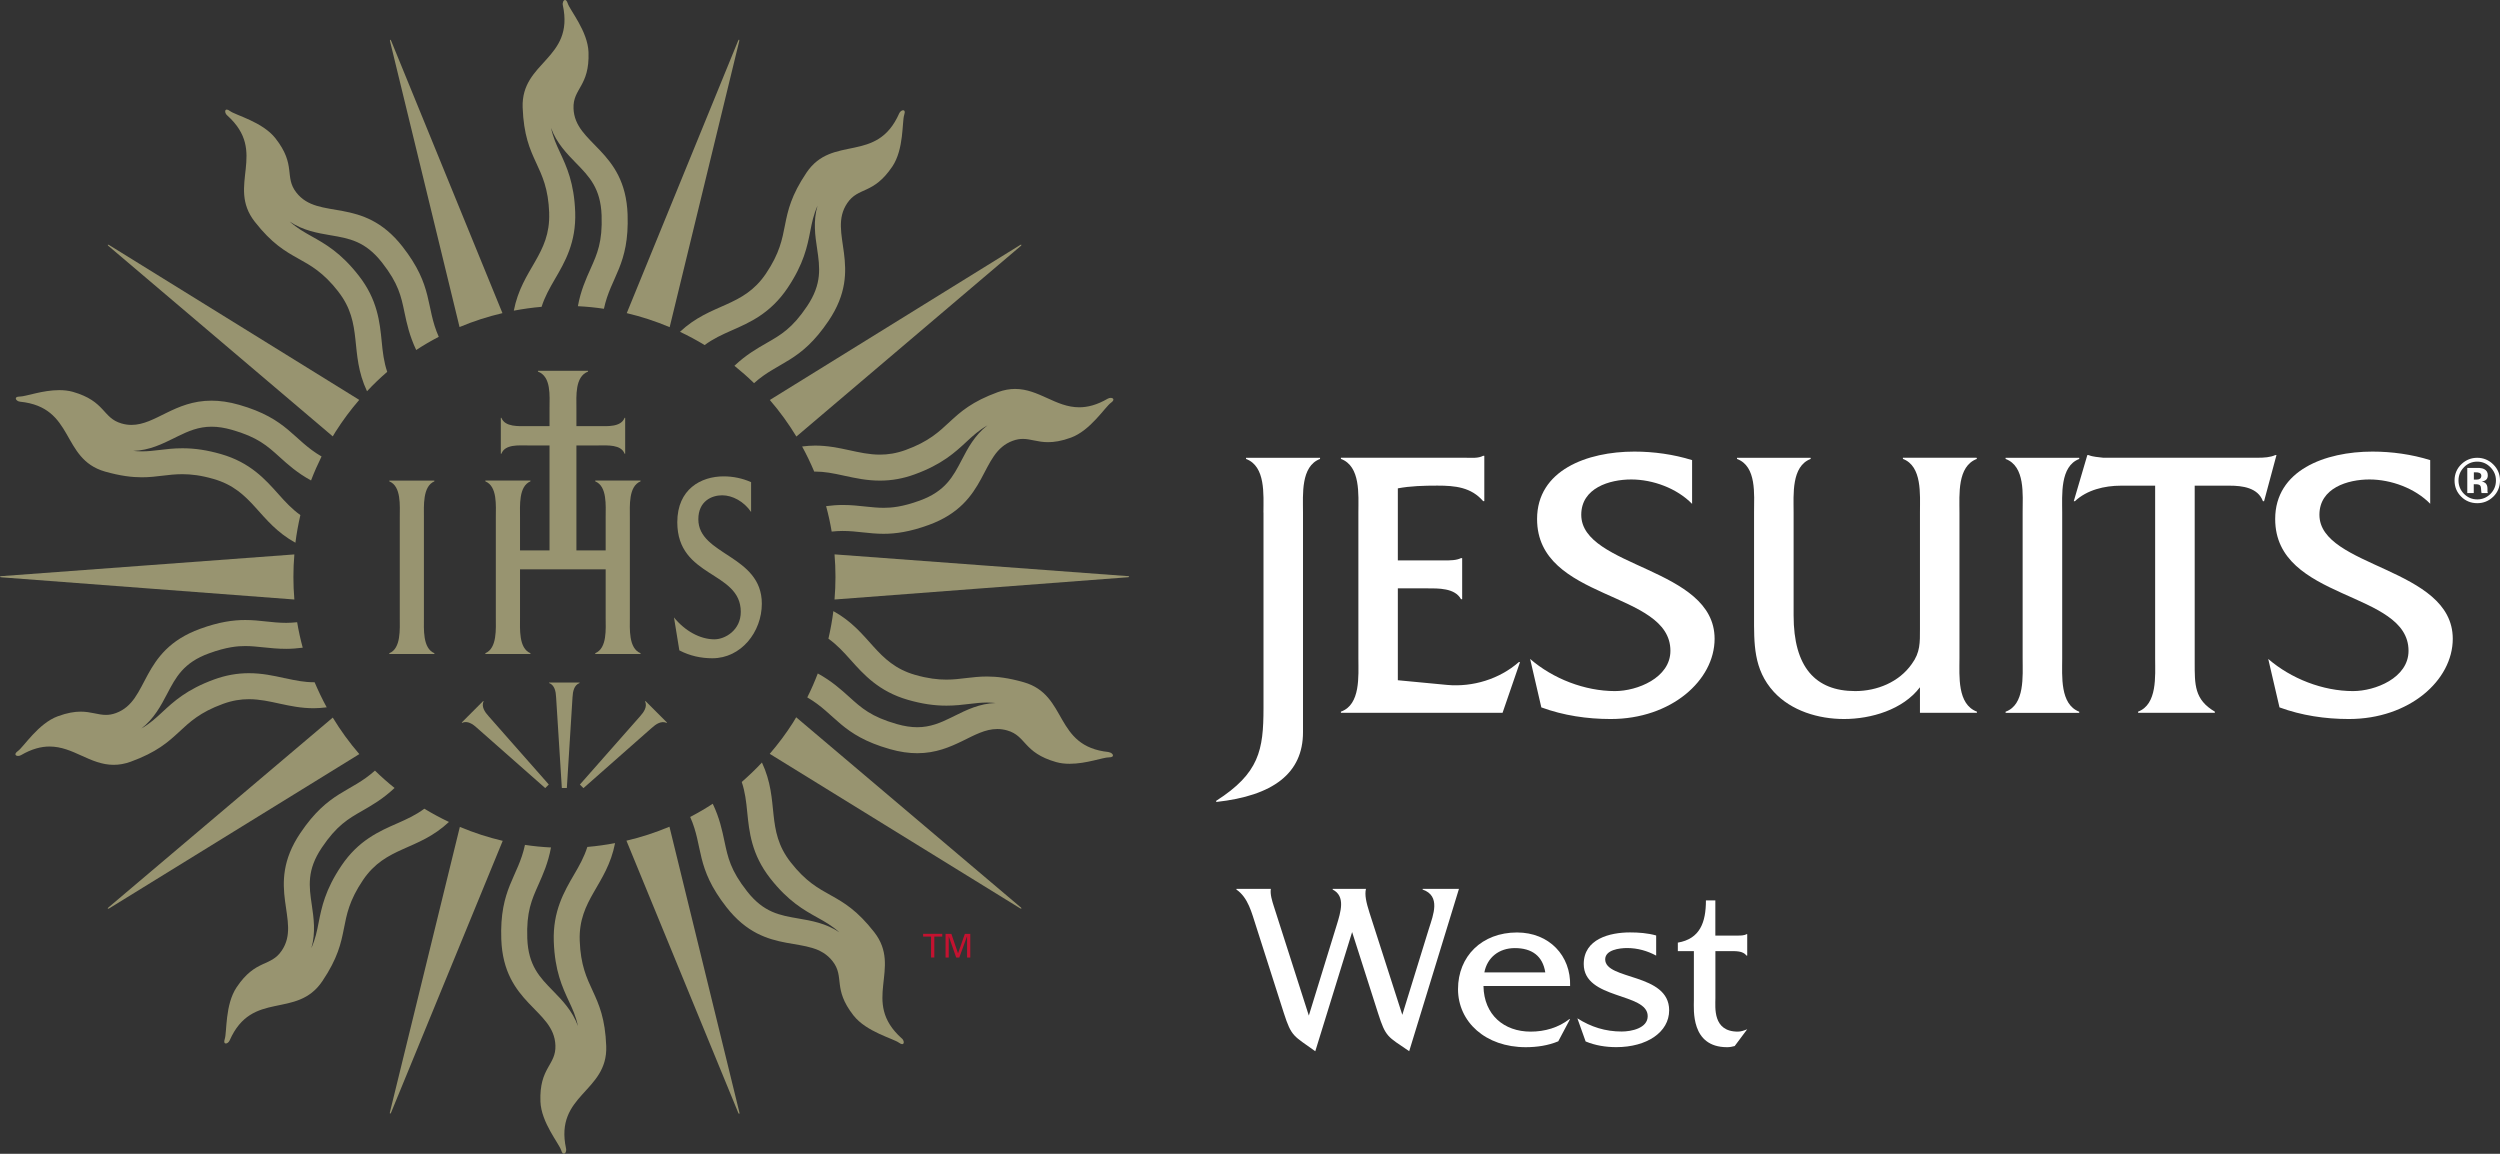 <svg xmlns="http://www.w3.org/2000/svg" id="Layer_2" data-name="Layer 2" viewBox="0 0 475.27 219.35"><rect x="0" y="0" width="475.27" height="219.35" fill="#333333" stroke="none"/><defs><style>      .cls-1 {        fill-rule: evenodd;      }      .cls-1, .cls-2, .cls-3, .cls-4 {        stroke-width: 0px;      }      .cls-1, .cls-3 {        fill: #989470;      }      .cls-2 {        fill: #c41230;      }      .cls-4 {        fill: #fff;      }    </style></defs><g id="Layer_1-2" data-name="Layer 1"><g><g><g><path class="cls-3" d="m104.39,129.76v.09c1.04.4,1.28,1.57,1.33,2.71l1.09,17.25h.95l1.08-17.25c.06-1.14.3-2.31,1.34-2.71v-.09h-5.79Z"></path><path class="cls-3" d="m122.7,133.26l-.06.07c.45,1.02-.21,2.02-.97,2.86l-11.43,12.96.35.35.33.33,12.96-11.43c.84-.76,1.84-1.42,2.86-.97l.06-.07-4.09-4.09h0Z"></path><path class="cls-3" d="m87.78,137.35l.06.07c1.01-.46,2.02.2,2.85.97l12.96,11.43.35-.35.33-.33-11.42-12.96c-.77-.84-1.43-1.85-.98-2.86l-.06-.06-4.09,4.09h0Z"></path><path class="cls-3" d="m76,98.42c0-2.3.31-5.97-1.99-6.91v-.15h8.57v.15c-2.25.95-1.99,4.66-1.99,6.91v18.9c0,2.25-.27,5.91,1.99,6.86v.15h-8.57v-.15c2.26-.9,1.99-4.62,1.99-6.86v-18.9h0Z"></path><path class="cls-3" d="m98.86,108.24v9.08c0,2.25-.27,5.91,1.98,6.86v.15h-8.57v-.15c2.26-.96,1.99-4.62,1.99-6.86v-18.95c0-2.25.32-5.91-1.99-6.86v-.15h8.57v.15c-2.26.95-1.98,4.61-1.98,6.91v6.21h16.28v-6.21c0-2.3.32-5.97-1.98-6.91v-.15h8.61v.15c-2.3.95-2.03,4.61-2.03,6.86v18.95c0,2.25-.27,5.91,2.03,6.86v.15h-8.61v-.15c2.3-.96,1.98-4.62,1.98-6.86v-9.08h-16.28Z"></path><path class="cls-3" d="m142.78,97.32c-1.36-2-3.54-3.16-5.5-3.16s-4.52,1.1-4.52,4.56c0,6.87,12.07,6.77,12.07,16.04,0,5.37-3.93,10.38-9.4,10.38-2.14,0-4.28-.45-6.28-1.5l-1.02-6.26c2.07,2.55,4.95,4.16,7.69,4.16,2,0,5.01-1.71,5.01-5.22,0-7.82-12.07-6.41-12.07-17.04,0-6.31,4.53-8.72,8.81-8.72,1.75,0,3.54.35,5.22,1.1v5.66h0Z"></path><path class="cls-3" d="m109.58,106.23v-21.55h4.23c1.62,0,4.28-.22,4.93,1.58h.11v-6.83h-.11c-.69,1.8-3.3,1.58-4.93,1.58h-4.23v-3.45c0-2.25-.3-5.96,2.21-6.92v-.15h-9.52v.15c2.55.95,2.2,4.61,2.2,6.92v3.45h-4.2c-1.61,0-4.27.21-4.95-1.58h-.11v6.83h.11c.68-1.83,3.3-1.58,4.95-1.58h4.2v21.55h5.11Z"></path><path class="cls-3" d="m171.44,197.42c-7.86-7.04.17-13.28-5.25-20.22-6.46-8.27-10.09-5.88-15.88-13.28-4.84-6.19-2.02-11.6-5.46-18.96-1.22,1.31-2.51,2.54-3.84,3.7.64,1.91.85,3.74,1.04,5.7.38,3.77.8,8.04,4.37,12.61,3.43,4.37,6.37,6.01,8.97,7.46,1.48.82,2.76,1.54,4.18,2.81-2.52-1.72-5.35-2.21-7.75-2.62-3.56-.61-6.63-1.12-9.81-5.19-3.13-3.99-3.63-6.4-4.28-9.46-.45-2.14-.94-4.46-2.23-7.17-1.39.91-2.83,1.75-4.29,2.51,2.55,5.74.95,9.55,6.9,17.16,7.61,9.73,15.93,4.85,20.17,10.26,2.36,3.02-.04,5.18,3.97,10.31,2.46,3.14,7.55,4.38,8.65,5.19.26.19.47.27.61.27.44,0,.38-.69-.07-1.1h0Z"></path><path class="cls-3" d="m64.3,55.43c4.84,6.18,2.03,11.6,5.47,18.95,1.22-1.31,2.51-2.54,3.84-3.69-.64-1.91-.85-3.74-1.04-5.7-.37-3.77-.81-8.04-4.38-12.6-3.42-4.38-6.37-6.02-8.96-7.47-1.47-.83-2.75-1.54-4.17-2.81,2.52,1.72,5.35,2.2,7.75,2.61,3.56.6,6.63,1.12,9.82,5.2,3.12,3.98,3.63,6.4,4.26,9.45.45,2.14.95,4.46,2.23,7.17,1.39-.91,2.83-1.75,4.29-2.51-2.55-5.74-.95-9.55-6.9-17.16-7.61-9.73-15.94-4.85-20.17-10.26-2.36-3.01.05-5.18-3.97-10.31-2.46-3.14-7.56-4.38-8.65-5.19-.26-.2-.47-.28-.61-.28-.44,0-.38.7.07,1.1,7.85,7.04-.17,13.29,5.25,20.22,6.46,8.26,10.1,5.88,15.88,13.28h0Z"></path><path class="cls-3" d="m210.77,142.97c-10.49-1.07-7.68-10.85-16.14-13.27-2.92-.84-5.13-1.09-7.01-1.09-1.43,0-2.68.15-3.9.29-1.22.15-2.43.3-3.8.3-1.65,0-3.53-.21-5.94-.9-7.54-2.16-8.45-8.2-15.55-12.12-.22,1.75-.54,3.5-.94,5.24,1.64,1.17,2.88,2.53,4.19,4,2.53,2.82,5.38,6.03,10.94,7.63,2.62.75,4.94,1.1,7.3,1.1,1.65,0,3.08-.17,4.39-.33,1.11-.13,2.16-.26,3.31-.26.54,0,1.09.03,1.66.09-3.04.08-5.56,1.33-7.8,2.44l-.73.36c-1.94.95-3.89,1.8-6.37,1.8-1.21,0-2.49-.2-3.89-.6-4.87-1.39-6.7-3.04-9.01-5.13-1.62-1.46-3.38-3.05-6.01-4.49-.59,1.54-1.25,3.06-2,4.55,5.44,3.14,6.38,7.16,15.66,9.82,1.96.56,3.69.79,5.25.79,3.52,0,6.19-1.16,8.54-2.3,2.35-1.15,4.39-2.3,6.67-2.3.61,0,1.23.08,1.89.27,3.67,1.05,3.01,4.21,9.28,6.01.83.24,1.7.33,2.58.33,1.59,0,3.18-.3,4.51-.61,1.33-.31,2.41-.61,2.94-.61h.04c1.27,0,.73-.91-.07-.99h0Z"></path><path class="cls-3" d="m57.13,97.94c-1.64-1.17-2.88-2.52-4.19-3.99-2.52-2.83-5.38-6.04-10.95-7.63-2.62-.75-4.94-1.1-7.31-1.1-1.64,0-3.07.17-4.38.33-1.11.13-2.16.26-3.31.26-.54,0-1.09-.03-1.65-.09,3.04-.09,5.55-1.34,7.78-2.44l.73-.36c1.94-.95,3.89-1.8,6.37-1.8,1.22,0,2.49.2,3.89.6,4.87,1.39,6.7,3.04,9.01,5.13,1.62,1.47,3.38,3.05,6.01,4.49.59-1.54,1.26-3.06,2-4.56-5.44-3.15-6.38-7.16-15.67-9.82-1.95-.56-3.68-.79-5.25-.79-3.52,0-6.18,1.15-8.54,2.31-2.35,1.15-4.4,2.3-6.67,2.3-.61,0-1.23-.08-1.88-.27-3.68-1.05-3.01-4.22-9.28-6.02-.83-.23-1.7-.32-2.58-.32-1.59,0-3.18.3-4.52.61-1.33.3-2.4.61-2.94.61h-.04c-1.27,0-.73.91.07.98,10.48,1.08,7.67,10.85,16.13,13.28,2.92.83,5.13,1.09,7.01,1.09,1.43,0,2.67-.15,3.9-.3,1.22-.15,2.43-.29,3.79-.29,1.65,0,3.53.21,5.94.91,7.55,2.16,8.46,8.19,15.56,12.12.22-1.75.54-3.5.94-5.24h0Z"></path><path class="cls-3" d="m211.15,75.64c-.18,0-.38.05-.57.16-2.05,1.19-3.81,1.63-5.41,1.63-2.25,0-4.17-.87-6.09-1.75-1.93-.87-3.85-1.74-6.1-1.74-1.01,0-2.08.18-3.26.6-9.86,3.59-8.71,7.78-17.53,11-1.78.65-3.39.89-4.91.89-2.05,0-3.94-.43-5.91-.86-1.98-.43-4.04-.86-6.43-.86-.77,0-1.6.07-2.45.17.85,1.55,1.61,3.15,2.3,4.77.05,0,.1,0,.15,0,1.8,0,3.43.32,5.38.75l.23.05c2.09.45,4.24.92,6.74.92,2.25,0,4.41-.39,6.6-1.19,5.22-1.9,7.69-4.2,9.87-6.22,1.24-1.15,2.32-2.15,3.97-3.1-2.43,1.86-3.77,4.41-4.89,6.57-1.67,3.2-3.12,5.96-7.97,7.73-3.36,1.23-5.45,1.38-6.9,1.38-1.15,0-2.24-.12-3.41-.24-1.35-.15-2.75-.3-4.38-.3-1.04,0-2.08.09-3.13.22.43,1.6.79,3.21,1.06,4.84.72-.08,1.41-.12,2.07-.12,1.37,0,2.62.13,3.87.27,1.25.13,2.52.27,3.92.27,2.3,0,4.97-.36,8.59-1.68,11.61-4.23,9.53-13.65,15.99-16.01.71-.26,1.33-.35,1.91-.35.76,0,1.46.16,2.22.31.76.16,1.58.31,2.57.31,1.15,0,2.54-.2,4.34-.86,3.74-1.37,6.5-5.84,7.61-6.63.78-.55.46-.93-.04-.93h0Z"></path><path class="cls-3" d="m59.83,129.7c-.05,0-.1,0-.16,0-1.8,0-3.43-.32-5.38-.75l-.23-.04c-2.09-.46-4.24-.93-6.74-.93-2.25,0-4.41.39-6.61,1.19-5.22,1.9-7.69,4.2-9.87,6.22-1.24,1.15-2.31,2.15-3.97,3.11,2.42-1.86,3.76-4.41,4.89-6.57,1.67-3.19,3.12-5.96,7.97-7.72,3.36-1.23,5.45-1.39,6.9-1.39,1.15,0,2.24.12,3.41.24,1.36.14,2.75.29,4.38.29,1.04,0,2.08-.09,3.13-.22-.43-1.59-.79-3.21-1.06-4.84-.72.07-1.42.12-2.07.12-1.37,0-2.62-.13-3.88-.27-1.26-.14-2.52-.27-3.92-.27-2.3,0-4.97.36-8.59,1.68-11.61,4.23-9.54,13.65-15.99,16.01-.7.26-1.32.35-1.91.35-.76,0-1.46-.16-2.22-.31-.76-.15-1.58-.31-2.57-.31-1.15,0-2.53.21-4.33.87-3.75,1.37-6.5,5.83-7.61,6.62-.78.56-.46.93.04.93.18,0,.39-.05.57-.16,2.05-1.19,3.81-1.63,5.41-1.63,2.25,0,4.17.87,6.09,1.74,1.92.87,3.84,1.74,6.1,1.74,1.01,0,2.09-.17,3.26-.6,9.85-3.59,8.71-7.78,17.53-10.99,1.79-.65,3.39-.89,4.91-.89,2.04,0,3.94.43,5.91.86,1.98.43,4.04.86,6.43.86.78,0,1.6-.07,2.46-.17-.85-1.55-1.61-3.15-2.3-4.77h0Z"></path><path class="cls-3" d="m171.69,20.96c-.25,0-.59.24-.75.61-4.27,9.65-12.68,3.94-17.61,11.24-5.86,8.7-2.47,11.41-7.72,19.21-4.39,6.51-10.41,5.51-16.34,11.06,1.59.75,3.15,1.59,4.69,2.52,1.63-1.21,3.3-1.97,5.11-2.77,3.47-1.52,7.4-3.25,10.64-8.06,3.1-4.61,3.76-7.92,4.33-10.83.32-1.65.61-3.09,1.38-4.83-.86,2.92-.45,5.76-.08,8.17.52,3.57.97,6.65-1.91,10.94-2.82,4.2-4.96,5.43-7.67,6.98-1.9,1.09-3.95,2.27-6.14,4.34,1.3,1.05,2.55,2.15,3.73,3.3,4.67-4.19,8.78-3.85,14.18-11.86,6.9-10.25-.31-16.65,3.53-22.35,2.13-3.17,4.93-1.56,8.58-6.97,2.23-3.31,1.83-8.54,2.26-9.83.21-.62.05-.87-.2-.87h0Z"></path><path class="cls-3" d="m80.66,153.75c-1.63,1.21-3.31,1.97-5.12,2.77-3.47,1.52-7.4,3.25-10.63,8.05-3.11,4.61-3.76,7.92-4.34,10.84-.32,1.65-.61,3.09-1.38,4.83.86-2.92.44-5.77.09-8.17-.53-3.57-.98-6.65,1.91-10.94,2.83-4.2,4.97-5.44,7.68-6.99,1.89-1.09,3.95-2.27,6.14-4.34-1.31-1.05-2.55-2.15-3.73-3.3-4.67,4.2-8.78,3.86-14.18,11.87-6.91,10.25.31,16.65-3.53,22.34-2.13,3.18-4.94,1.56-8.58,6.97-2.23,3.31-1.83,8.54-2.26,9.83-.21.62-.05.87.2.87s.58-.24.74-.61c4.26-9.64,12.69-3.94,17.61-11.24,5.86-8.7,2.47-11.42,7.72-19.21,4.39-6.51,10.42-5.5,16.35-11.06-1.59-.75-3.15-1.59-4.68-2.52h0Z"></path><path class="cls-3" d="m104.4,40.51c.28,7.85-5.18,10.58-6.72,18.55,1.74-.33,3.51-.58,5.28-.73.61-1.92,1.52-3.52,2.51-5.23,1.91-3.27,4.08-6.98,3.88-12.77-.2-5.56-1.62-8.61-2.87-11.31-.71-1.53-1.32-2.85-1.72-4.7,1.02,2.86,3.03,4.91,4.72,6.65,2.53,2.58,4.7,4.8,4.89,9.97.18,5.06-.83,7.31-2.1,10.15-.89,2-1.87,4.16-2.41,7.12,1.65.08,3.31.24,4.95.49,1.31-6.14,4.84-8.28,4.5-17.94-.44-12.35-10.04-13.29-10.28-20.15-.14-3.83,3.08-4.17,2.85-10.69-.14-3.98-3.54-7.98-3.95-9.28-.15-.46-.33-.64-.51-.64-.29,0-.53.5-.42.99,2.22,10.31-7.95,10.65-7.64,19.45.38,10.48,4.71,10.69,5.05,20.07h0Z"></path><path class="cls-3" d="m110.21,178.84c-.28-7.85,5.18-10.58,6.72-18.56-1.74.33-3.5.58-5.27.73-.61,1.92-1.51,3.53-2.51,5.23-1.91,3.28-4.07,6.98-3.87,12.77.2,5.56,1.61,8.61,2.86,11.31.72,1.54,1.34,2.87,1.73,4.74-1.02-2.88-3.03-4.94-4.74-6.69-2.53-2.58-4.7-4.81-4.89-9.98-.18-5.06.83-7.31,2.1-10.16.89-2,1.86-4.16,2.41-7.12-1.66-.08-3.31-.24-4.95-.49-1.31,6.15-4.84,8.29-4.5,17.95.44,12.35,10.04,13.29,10.29,20.16.14,3.82-3.08,4.16-2.85,10.67.14,3.99,3.54,7.98,3.95,9.29.14.46.33.64.51.64.29,0,.52-.5.41-.99-2.22-10.31,7.95-10.65,7.64-19.45-.38-10.48-4.71-10.69-5.04-20.07h0Z"></path><path class="cls-1" d="m87.37,62.17c2.64-1.11,5.37-1.99,8.15-2.64L74.42,7.9s-.13-.37-.24-.33c-.11.03,0,.4,0,.4l13.18,54.19h0Z"></path><path class="cls-1" d="m127.25,157.17c-2.64,1.11-5.37,2-8.16,2.65l21.2,51.59s.12.37.24.33c.11-.03,0-.4,0-.4l-13.26-54.17h0Z"></path><path class="cls-1" d="m63.85,81.99c1.35-2.13,2.84-4.11,4.44-5.97l-47.41-29.35s-.31-.22-.38-.13c-.07.09.24.32.24.32l42.52,36.1c.2-.33.39-.66.59-.98h0Z"></path><path class="cls-1" d="m193.93,172.4l-42.57-36.04c-.2.33-.39.67-.59.99-1.35,2.12-2.84,4.11-4.44,5.96l47.46,29.28s.31.22.38.12c.08-.09-.24-.32-.24-.32h0Z"></path><path class="cls-1" d="m55.96,105.4L.38,109.52s-.38,0-.38.12c0,.11.38.12.38.12l55.58,4.21c-.24-2.84-.24-5.71,0-8.57h0Z"></path><path class="cls-1" d="m214.29,109.52l-55.64-4.13c.24,2.85.24,5.71,0,8.58l55.63-4.22s.39,0,.38-.12c0-.12-.38-.12-.38-.12h0Z"></path><path class="cls-1" d="m63.26,136.42l-42.52,35.99s-.31.23-.24.32c.07.1.39-.12.39-.12l47.42-29.25c-1.89-2.19-3.57-4.5-5.04-6.93h0Z"></path><path class="cls-1" d="m193.79,46.67l-47.44,29.37c1.89,2.19,3.57,4.51,5.05,6.95l42.54-36.13s.31-.23.23-.32c-.06-.1-.38.13-.38.13h0Z"></path><path class="cls-1" d="m87.42,157.2l-13.26,54.11s-.11.37,0,.4c.1.04.24-.32.24-.32l21.17-51.54c-2.76-.65-5.48-1.53-8.15-2.65h0Z"></path><path class="cls-1" d="m127.31,62.19l13.19-54.24s.11-.37,0-.4c-.1-.04-.23.33-.23.33l-21.12,51.65c2.75.65,5.49,1.54,8.16,2.67h0Z"></path></g><g><g><path class="cls-4" d="m240.19,97.42c0-3.39.44-8.77-3.31-10.17v-.22h14.07v.22c-3.69,1.4-3.24,6.78-3.24,10.17v41.78c0,7.81-5.67,12.08-16.5,13.26v-.22c8.18-5.23,8.99-9.65,8.99-17.61v-37.21Z"></path><path class="cls-4" d="m265.76,129.32l9.36.89c4.86.44,9.95-1.11,13.63-4.35h.22l-3.32,9.65h-30.73v-.22c3.76-1.33,3.32-6.78,3.32-10.1v-27.78c0-3.39.44-8.77-3.32-10.17v-.22h23.58c1.25,0,2.51.15,3.46-.37h.22v8.62h-.22c-2.29-2.65-5.31-2.95-8.7-2.95-2.58,0-5.16.07-7.52.52v13.7h8.77c1.18,0,2.36,0,3.24-.44h.22v7.81h-.22c-1.18-2.14-4.27-2.06-6.56-2.06h-5.45v17.46Z"></path><path class="cls-4" d="m321.68,95.79c-2.87-2.95-7.44-4.64-11.57-4.64s-9.5,1.62-9.5,6.71c0,10.09,25.35,9.95,25.35,23.58,0,7.89-8.25,15.25-19.75,15.25-4.49,0-8.99-.67-13.19-2.21l-2.13-9.21c4.34,3.76,10.39,6.11,16.13,6.11,4.2,0,10.54-2.5,10.54-7.66,0-11.5-25.35-9.43-25.35-25.05,0-9.28,9.5-12.82,18.49-12.82,3.69,0,7.44.52,10.98,1.62v8.33Z"></path><path class="cls-4" d="m365,130.65c-3.24,4.27-9.29,6.04-14.44,6.04-4.86,0-10.02-1.55-13.34-5.16-3.91-4.28-3.76-9.21-3.76-14.52v-19.67c0-3.32.52-8.7-3.24-10.09v-.22h14v.22c-3.68,1.4-3.24,6.78-3.24,10.09v19.67c0,9.8,4.13,14.37,11.71,14.37,4.13,0,8.33-1.69,10.76-5.16,1.62-2.21,1.55-4.05,1.55-6.71v-22.18c0-3.32.44-8.7-3.24-10.09v-.22h14l.07.22c-3.76,1.4-3.32,6.78-3.32,10.17v27.78c0,3.32-.44,8.7,3.32,10.1v.22h-10.83v-4.86Z"></path><path class="cls-4" d="m384.52,97.42c0-3.39.52-8.77-3.24-10.17v-.22h14v.22c-3.68,1.4-3.24,6.85-3.24,10.17v27.78c0,3.32-.44,8.7,3.24,10.1v.22h-14v-.22c3.68-1.33,3.24-6.78,3.24-10.1v-27.78Z"></path><path class="cls-4" d="m417.23,125.93c0,4.2-.08,7.07,3.83,9.36v.22h-14.59v-.22c3.68-1.4,3.24-6.78,3.24-10.1v-32.86h-6.49c-3.16,0-6.48.81-8.76,2.95h-.22l2.58-8.77h.22c.88.37,1.84.37,2.8.51h29.33c1.25,0,2.43-.07,3.39-.51h.22l-2.36,8.77h-.22c-.96-2.58-3.91-2.95-6.34-2.95h-6.63v33.6Z"></path><path class="cls-4" d="m462.02,95.79c-2.87-2.95-7.44-4.64-11.57-4.64s-9.51,1.62-9.51,6.71c0,10.09,25.35,9.95,25.35,23.58,0,7.89-8.25,15.25-19.75,15.25-4.5,0-8.99-.67-13.19-2.21l-2.14-9.21c4.35,3.76,10.39,6.11,16.13,6.11,4.2,0,10.54-2.5,10.54-7.66,0-11.5-25.35-9.43-25.35-25.05,0-9.28,9.5-12.82,18.49-12.82,3.69,0,7.44.52,10.98,1.62v8.33Z"></path></g><path class="cls-4" d="m473.97,94.44c-.84.81-1.85,1.22-3.02,1.22s-2.24-.41-3.06-1.25c-.84-.83-1.26-1.85-1.26-3.07s.45-2.31,1.35-3.14c.84-.78,1.83-1.17,2.97-1.17s2.21.42,3.05,1.27c.85.84,1.27,1.86,1.27,3.05s-.43,2.26-1.3,3.1Zm-5.56-5.6c-.69.7-1.03,1.54-1.03,2.5s.35,1.85,1.05,2.55c.7.7,1.54,1.05,2.52,1.05s1.81-.35,2.51-1.05c.7-.71,1.04-1.56,1.04-2.55s-.35-1.79-1.04-2.5c-.7-.72-1.54-1.08-2.52-1.08s-1.84.36-2.54,1.08Zm.64,4.9v-4.78h1.33c.59,0,.92,0,.99,0,.37.03.69.11.94.25.43.24.64.61.64,1.14,0,.4-.11.69-.34.87-.22.18-.5.29-.82.32.3.06.53.15.68.28.28.24.42.58.42,1.08v.43s0,.09,0,.14c0,.04.02.1.03.14l.04.13h-1.2c-.04-.15-.06-.38-.08-.67-.02-.28-.04-.48-.08-.58-.06-.17-.18-.29-.35-.35-.1-.04-.24-.07-.43-.08h-.28s-.26-.01-.26-.01v1.69h-1.26Zm2.28-3.85c-.17-.07-.41-.1-.72-.1h-.31v1.39h.49c.29,0,.52-.06.68-.17.16-.12.25-.31.25-.57s-.13-.45-.39-.55Z"></path></g></g><path class="cls-4" d="m250.03,199.84c-4.08-2.96-4.49-2.65-5.97-7.27l-5.29-16.55c-.81-2.47-1.48-5.38-3.72-6.91v-.13h6.55c-.18.99.27,2.38.54,3.23l6.68,20.86,5.25-17.05c.85-2.74,1.75-5.65-.72-6.91v-.13h6.33c-.27,1.12.04,2.56.67,4.53l6.24,19.42,5.07-16.42c.81-2.56,2.29-6.19-1.21-7.4v-.13h6.91l-9.46,30.86c-4.13-2.83-4.44-2.6-5.92-7.22l-4.93-15.43-7,22.65Z"></path><path class="cls-4" d="m282.02,187.46c.09,5.47,3.9,8.66,8.97,8.66,2.69,0,5.29-.76,7.36-2.38h.13l-2.24,4.22c-1.93.81-4.08,1.12-6.19,1.12-7.63,0-12.87-4.8-12.87-11.04s4.53-10.77,11.22-10.77c6.1,0,10.27,4.4,10.09,10.18h-16.46Zm11.75-2.6c-.49-3.14-2.56-4.62-5.79-4.62-3.01,0-5.25,1.79-5.79,4.62h11.57Z"></path><path class="cls-4" d="m314.85,181.67c-1.66-.9-3.54-1.44-5.52-1.44-1.48,0-4.17.36-4.17,2.15,0,3.99,12.16,2.56,12.16,9.69,0,4.17-4.26,7-10.05,7-2.02,0-3.95-.31-5.83-1.08l-1.57-4.4c2.6,1.66,5.34,2.51,8.43,2.51,1.84,0,4.94-.63,4.94-2.92,0-4.53-12.16-3.1-12.16-9.91,0-4.76,4.94-6.01,8.79-6.01,1.66,0,3.37.13,4.98.58v3.81Z"></path><path class="cls-4" d="m326.11,189.79c0,1.71-.54,6.33,4.26,6.33.63,0,1.21-.22,1.79-.45l-2.38,3.19c-.45.13-.94.22-1.44.22-6.95,0-6.32-7.18-6.32-8.93v-9.33h-3.05v-1.62c4.22-.72,5.34-3.86,5.34-8.03h1.79v6.69h4.22c.58,0,1.26,0,1.71-.27h.13v4.08h-.13c-.72-.94-2.06-.85-3.23-.85h-2.69v8.97Z"></path><g><path class="cls-2" d="m177,182.03v-3.98h-1.51v-.52h3.64v.52h-1.51v3.98h-.62Z"></path><path class="cls-2" d="m179.76,177.53h1.1l1.27,3.71,1.3-3.71h1.03v4.5h-.61v-4.05l-1.48,4.05h-.59l-1.42-4.03v4.03h-.6v-4.5Z"></path></g></g></g></svg>